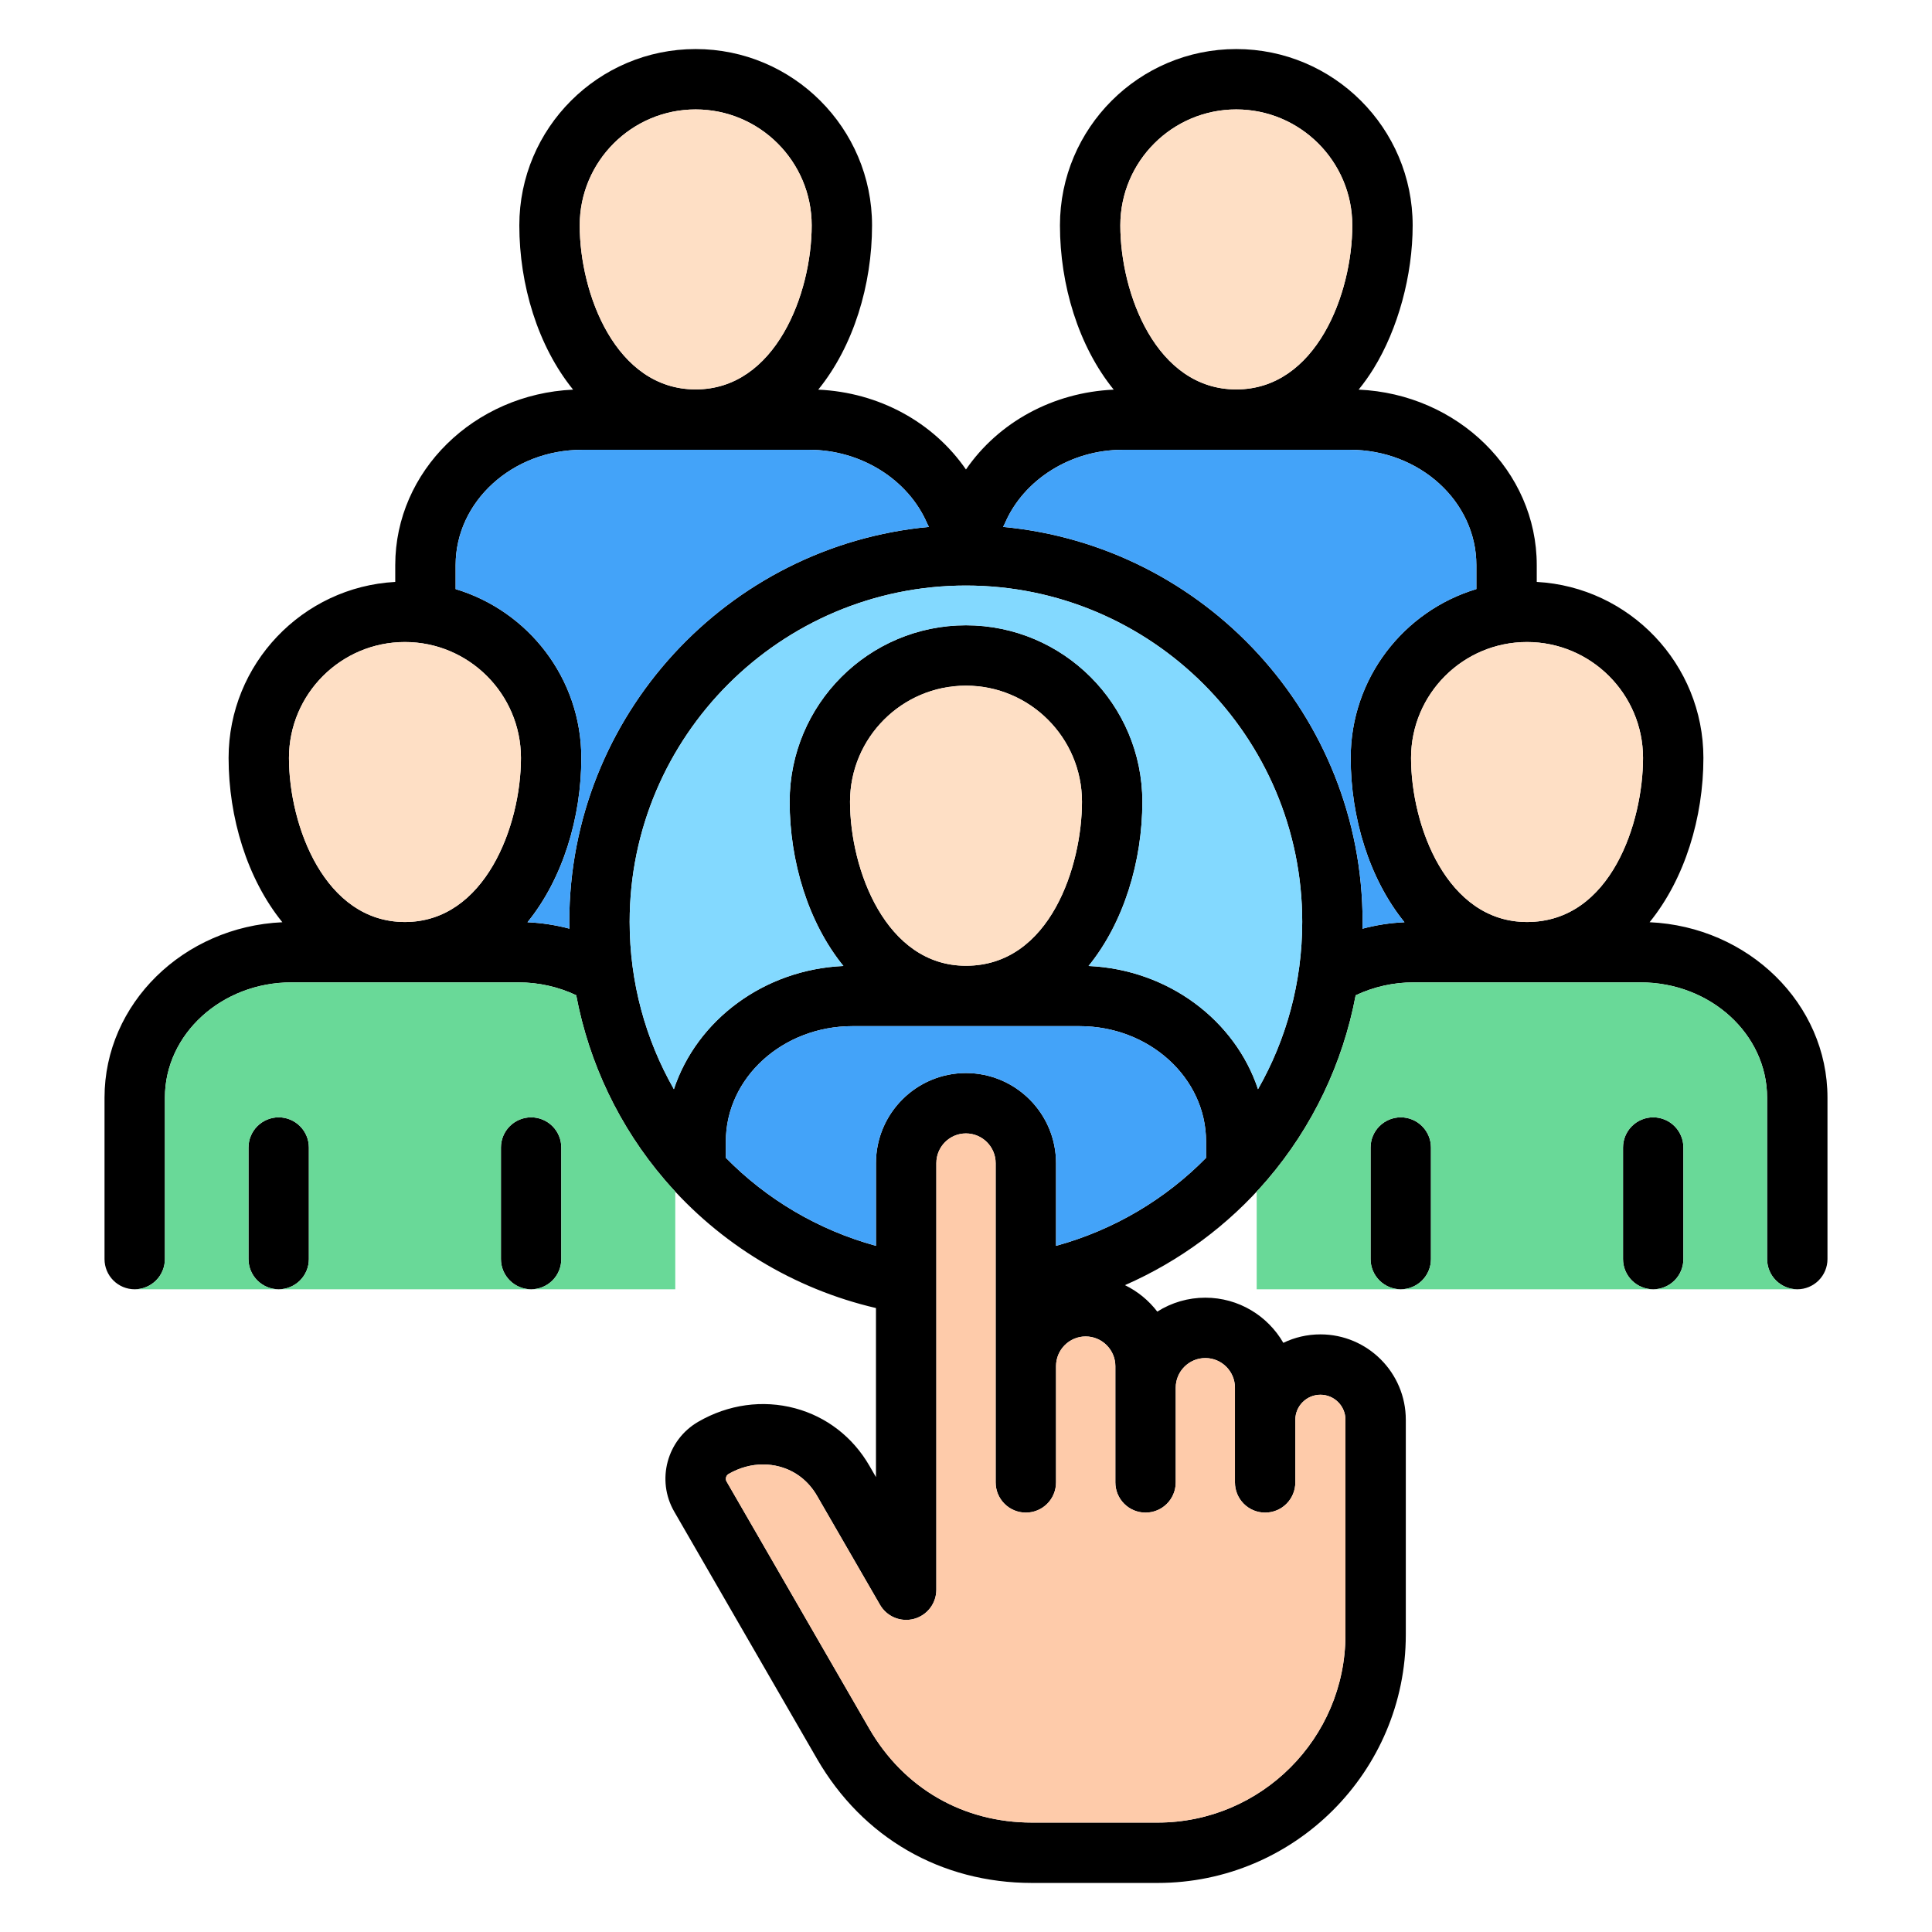 <svg xmlns="http://www.w3.org/2000/svg" width="100" height="100" viewBox="0 0 100 100" fill="none">
  <path d="M85.383 47.734C87.212 45.481 88.168 42.304 88.168 39.231C88.168 34.369 84.343 30.383 79.542 30.12V29.249C79.542 24.378 75.446 20.391 70.323 20.167C70.603 19.822 70.862 19.458 71.096 19.079C72.363 17.025 73.119 14.252 73.119 11.665C73.119 6.633 69.023 2.539 63.988 2.539C58.953 2.539 54.863 6.633 54.863 11.665C54.863 14.738 55.817 17.914 57.646 20.168C54.498 20.307 51.678 21.858 49.998 24.301C48.316 21.859 45.496 20.308 42.352 20.168C44.182 17.915 45.137 14.738 45.137 11.665C45.137 6.633 41.041 2.539 36.006 2.539C30.971 2.539 26.88 6.633 26.88 11.665C26.88 14.738 27.835 17.914 29.664 20.168C24.546 20.398 20.458 24.383 20.458 29.249V30.12C15.658 30.381 11.832 34.367 11.832 39.231C11.832 42.305 12.787 45.481 14.615 47.735C9.498 47.965 5.41 51.95 5.41 56.816V65.17C5.41 65.585 5.574 65.982 5.867 66.275C6.16 66.568 6.558 66.733 6.972 66.733C7.387 66.733 7.784 66.568 8.077 66.275C8.37 65.982 8.535 65.585 8.535 65.17V56.816C8.535 53.525 11.472 50.848 15.083 50.848H26.837C27.885 50.848 28.904 51.079 29.824 51.513C30.486 55.023 32.054 58.324 34.403 61.065C37.26 64.397 41.105 66.719 45.34 67.704V76.455L45 75.867C44.144 74.383 42.777 73.326 41.152 72.892C39.473 72.443 37.694 72.692 36.145 73.588C34.52 74.525 33.959 76.61 34.896 78.237L42.289 91.039C44.651 95.121 48.707 97.461 53.419 97.461H59.919C67.002 97.461 72.764 91.698 72.764 84.615V73.486C72.764 71.049 70.782 69.067 68.345 69.067C67.657 69.067 67.006 69.224 66.425 69.505C65.62 68.109 64.111 67.168 62.388 67.168C61.507 67.167 60.644 67.417 59.901 67.889C59.457 67.308 58.884 66.839 58.227 66.519C61.062 65.277 63.579 63.413 65.594 61.064C67.941 58.324 69.508 55.024 70.169 51.516C71.105 51.075 72.127 50.847 73.162 50.848H84.916C88.527 50.848 91.465 53.525 91.465 56.815V65.17C91.465 65.585 91.63 65.982 91.923 66.275C92.216 66.568 92.613 66.733 93.027 66.733C93.442 66.733 93.839 66.568 94.132 66.275C94.425 65.982 94.59 65.585 94.59 65.17V56.815C94.59 51.949 90.501 47.964 85.383 47.734L85.383 47.734ZM85.043 39.231C85.043 42.514 83.412 47.723 79.037 47.723C74.898 47.723 73.036 42.757 73.036 39.231C73.036 35.923 75.728 33.231 79.037 33.231C82.346 33.231 85.043 35.922 85.043 39.231ZM63.988 5.664C67.3 5.664 69.994 8.356 69.994 11.664C69.994 15.191 68.131 20.156 63.988 20.156C59.845 20.156 57.988 15.191 57.988 11.664C57.988 8.356 60.679 5.664 63.988 5.664ZM36.006 5.664C39.318 5.664 42.012 8.356 42.012 11.664C42.012 15.191 40.149 20.156 36.006 20.156C31.863 20.156 30.006 15.191 30.006 11.664C30.006 8.356 32.697 5.664 36.006 5.664ZM20.958 33.231C24.269 33.231 26.964 35.923 26.964 39.231C26.964 42.758 25.1 47.723 20.958 47.723C16.815 47.723 14.957 42.758 14.957 39.231C14.957 35.923 17.649 33.231 20.958 33.231ZM27.303 47.735C29.133 45.481 30.089 42.305 30.089 39.231C30.089 35.111 27.342 31.622 23.583 30.492V29.249C23.583 25.959 26.521 23.282 30.131 23.282H41.886C44.56 23.282 47.015 24.819 47.996 27.107C48.021 27.165 48.049 27.22 48.08 27.273C37.655 28.243 29.466 37.039 29.466 47.714C29.466 47.832 29.472 47.95 29.474 48.068C28.765 47.88 28.037 47.768 27.303 47.735ZM62.388 70.293C63.233 70.293 63.921 70.981 63.921 71.825V76.731C63.921 77.145 64.085 77.543 64.378 77.836C64.671 78.129 65.069 78.293 65.483 78.293C65.897 78.293 66.295 78.129 66.588 77.836C66.881 77.543 67.046 77.145 67.046 76.731V73.486C67.046 72.773 67.629 72.192 68.345 72.192C69.062 72.192 69.64 72.773 69.64 73.486V84.615C69.64 89.975 65.279 94.336 59.919 94.336H53.419C49.853 94.336 46.782 92.564 44.994 89.476L37.604 76.677C37.531 76.55 37.579 76.369 37.709 76.294C38.273 75.968 38.887 75.8 39.497 75.8C39.783 75.8 40.067 75.837 40.345 75.911C41.175 76.133 41.848 76.658 42.294 77.43L45.549 83.066C45.721 83.363 45.987 83.596 46.305 83.728C46.622 83.859 46.975 83.882 47.307 83.793C47.639 83.704 47.932 83.508 48.142 83.235C48.351 82.962 48.465 82.628 48.465 82.284V60.204C48.465 59.356 49.152 58.666 49.997 58.666C50.842 58.666 51.535 59.356 51.535 60.204V76.731C51.535 77.145 51.7 77.543 51.993 77.836C52.286 78.129 52.684 78.293 53.098 78.293C53.512 78.293 53.91 78.129 54.203 77.836C54.496 77.543 54.66 77.145 54.66 76.731V70.713C54.66 69.865 55.348 69.175 56.193 69.175C57.038 69.175 57.731 69.864 57.731 70.713V76.731C57.731 77.145 57.896 77.543 58.189 77.836C58.482 78.129 58.879 78.293 59.294 78.293C59.708 78.293 60.105 78.129 60.398 77.836C60.691 77.543 60.856 77.145 60.856 76.731V71.826C60.856 70.981 61.544 70.293 62.388 70.293L62.388 70.293ZM54.66 64.485V60.204C54.66 57.633 52.569 55.541 49.997 55.541C47.426 55.541 45.34 57.633 45.34 60.204V64.485C42.321 63.656 39.664 62.06 37.569 59.928V59.08C37.569 55.79 40.509 53.113 44.123 53.113H55.877C59.488 53.113 62.426 55.79 62.426 59.08V59.931C60.331 62.061 57.677 63.656 54.66 64.485ZM49.997 49.988C45.858 49.988 43.997 45.022 43.997 41.496C43.997 38.184 46.688 35.49 49.997 35.49C53.306 35.49 56.003 38.184 56.003 41.496C56.003 44.779 54.373 49.988 49.997 49.988ZM65.114 56.377C63.931 52.813 60.472 50.184 56.343 49.999C58.173 47.745 59.128 44.569 59.128 41.496C59.128 36.461 55.032 32.365 49.997 32.365C44.962 32.365 40.872 36.461 40.872 41.496C40.872 44.569 41.826 47.745 43.655 49.999C39.524 50.185 36.064 52.813 34.88 56.377C33.419 53.817 32.591 50.857 32.591 47.714C32.591 38.116 40.4 30.308 49.997 30.308C59.594 30.308 67.403 38.116 67.403 47.714C67.403 50.857 66.575 53.818 65.114 56.378L65.114 56.377ZM51.919 27.273C51.95 27.219 51.98 27.163 52.005 27.105C52.98 24.818 55.433 23.281 58.108 23.281H69.868C73.479 23.281 76.416 25.958 76.416 29.249V30.491C72.658 31.62 69.911 35.11 69.911 39.231C69.911 42.305 70.866 45.481 72.695 47.735C71.96 47.768 71.231 47.88 70.52 48.07C70.522 47.951 70.528 47.832 70.528 47.713C70.528 37.041 62.342 28.245 51.919 27.273L51.919 27.273ZM15.987 59.396V65.17C15.987 65.585 15.822 65.982 15.529 66.275C15.236 66.568 14.839 66.733 14.425 66.733C14.01 66.733 13.613 66.568 13.32 66.275C13.027 65.982 12.862 65.585 12.862 65.17V59.396C12.862 58.981 13.027 58.584 13.32 58.291C13.613 57.998 14.01 57.833 14.425 57.833C14.839 57.833 15.236 57.998 15.529 58.291C15.822 58.584 15.987 58.981 15.987 59.396ZM29.053 59.396V65.17C29.053 65.585 28.889 65.982 28.596 66.275C28.303 66.568 27.905 66.733 27.491 66.733C27.076 66.733 26.679 66.568 26.386 66.275C26.093 65.982 25.928 65.585 25.928 65.17V59.396C25.928 58.981 26.093 58.584 26.386 58.291C26.679 57.998 27.076 57.833 27.491 57.833C27.905 57.833 28.303 57.998 28.596 58.291C28.889 58.584 29.053 58.981 29.053 59.396ZM74.066 59.396V65.17C74.066 65.585 73.901 65.982 73.608 66.275C73.315 66.568 72.918 66.733 72.503 66.733C72.089 66.733 71.692 66.568 71.399 66.275C71.106 65.982 70.941 65.585 70.941 65.17V59.396C70.941 58.981 71.106 58.584 71.399 58.291C71.692 57.998 72.089 57.833 72.503 57.833C72.918 57.833 73.315 57.998 73.608 58.291C73.901 58.584 74.066 58.981 74.066 59.396ZM87.132 59.396V65.17C87.132 65.585 86.968 65.982 86.674 66.275C86.382 66.568 85.984 66.733 85.57 66.733C85.155 66.733 84.758 66.568 84.465 66.275C84.172 65.982 84.007 65.585 84.007 65.17V59.396C84.007 58.981 84.172 58.584 84.465 58.291C84.758 57.998 85.155 57.833 85.57 57.833C85.984 57.833 86.382 57.998 86.674 58.291C86.968 58.584 87.132 58.981 87.132 59.396Z" fill="black"/>
  <path d="M48.08 27.273C48.049 27.219 48.021 27.164 47.996 27.107C47.016 24.819 44.56 23.281 41.886 23.281H30.132C26.521 23.281 23.584 25.958 23.584 29.249V30.492C27.342 31.622 30.089 35.111 30.089 39.231C30.089 42.305 29.134 45.481 27.304 47.735C28.043 47.768 28.77 47.88 29.475 48.068C29.473 47.95 29.467 47.832 29.467 47.713C29.467 37.039 37.656 28.243 48.081 27.273H48.08Z" fill="#43A3F9"/>
  <path d="M49.997 49.988C54.373 49.988 56.003 44.779 56.003 41.496C56.003 38.184 53.309 35.49 49.997 35.49C46.685 35.49 43.997 38.184 43.997 41.496C43.997 45.022 45.858 49.988 49.997 49.988Z" fill="#FEDFC5"/>
  <path d="M65.114 56.377C66.576 53.818 67.403 50.857 67.403 47.714C67.403 38.116 59.595 30.308 49.997 30.308C40.4 30.308 32.591 38.116 32.591 47.714C32.591 50.857 33.419 53.817 34.881 56.377C36.064 52.813 39.525 50.185 43.655 49.999C41.826 47.745 40.872 44.569 40.872 41.496C40.872 36.461 44.965 32.365 49.997 32.365C55.029 32.365 59.128 36.461 59.128 41.496C59.128 44.569 58.173 47.745 56.344 49.999C60.473 50.184 63.931 52.813 65.115 56.377L65.114 56.377Z" fill="#83D9FF"/>
  <path d="M14.957 39.231C14.957 42.758 16.819 47.723 20.958 47.723C25.097 47.723 26.964 42.758 26.964 39.231C26.964 35.923 24.27 33.231 20.958 33.231C17.646 33.231 14.957 35.923 14.957 39.231ZM63.988 20.157C68.131 20.157 69.994 15.191 69.994 11.665C69.994 8.356 67.3 5.664 63.988 5.664C60.677 5.664 57.988 8.356 57.988 11.665C57.988 15.191 59.849 20.157 63.988 20.157Z" fill="#FEDFC5"/>
  <path d="M40.345 75.911C40.069 75.837 39.783 75.8 39.497 75.8C38.887 75.8 38.273 75.967 37.709 76.294C37.579 76.369 37.531 76.55 37.604 76.676L44.994 89.475C46.782 92.564 49.853 94.336 53.419 94.336H59.919C65.279 94.336 69.64 89.975 69.64 84.615V73.486C69.64 72.772 69.059 72.192 68.345 72.192C67.632 72.192 67.046 72.772 67.046 73.486V76.731C67.046 77.145 66.881 77.543 66.588 77.835C66.295 78.129 65.897 78.293 65.483 78.293C65.069 78.293 64.671 78.129 64.378 77.835C64.085 77.543 63.92 77.145 63.92 76.731V71.825C63.92 70.98 63.233 70.293 62.388 70.293C61.543 70.293 60.855 70.98 60.855 71.825V76.731C60.855 77.145 60.691 77.543 60.398 77.835C60.105 78.129 59.707 78.293 59.293 78.293C58.879 78.293 58.481 78.129 58.188 77.835C57.895 77.543 57.73 77.145 57.73 76.731V70.712C57.73 69.864 57.041 69.174 56.192 69.174C55.344 69.174 54.66 69.864 54.66 70.712V76.731C54.66 77.145 54.495 77.543 54.202 77.835C53.909 78.129 53.512 78.293 53.097 78.293C52.683 78.293 52.286 78.129 51.993 77.835C51.7 77.543 51.535 77.145 51.535 76.731V60.204C51.535 59.356 50.845 58.666 49.997 58.666C49.149 58.666 48.465 59.356 48.465 60.204V82.284C48.465 82.628 48.351 82.962 48.142 83.235C47.932 83.508 47.639 83.704 47.306 83.793C46.974 83.882 46.622 83.859 46.304 83.728C45.986 83.596 45.721 83.363 45.549 83.065L42.293 77.429C41.848 76.657 41.174 76.132 40.345 75.911L40.345 75.911Z" fill="#FECBAA"/>
  <path d="M62.426 59.93V59.08C62.426 55.789 59.488 53.113 55.877 53.113H44.123C40.509 53.113 37.569 55.79 37.569 59.08V59.928C39.665 62.06 42.321 63.656 45.34 64.484V60.204C45.34 57.632 47.429 55.541 49.997 55.541C52.566 55.541 54.66 57.632 54.66 60.204V64.484C57.677 63.656 60.331 62.061 62.426 59.93V59.93ZM76.417 30.491V29.249C76.417 25.958 73.479 23.281 69.868 23.281H58.109C55.434 23.281 52.98 24.818 52.005 27.105C51.98 27.163 51.951 27.219 51.92 27.273C62.342 28.246 70.528 37.041 70.528 47.714C70.528 47.833 70.523 47.951 70.52 48.07C71.231 47.88 71.96 47.768 72.695 47.735C70.866 45.482 69.912 42.305 69.912 39.231C69.912 35.11 72.659 31.62 76.417 30.491L76.417 30.491Z" fill="#43A3F9"/>
  <path d="M30.006 11.665C30.006 15.191 31.867 20.156 36.006 20.156C40.145 20.156 42.013 15.191 42.013 11.665C42.013 8.356 39.318 5.664 36.006 5.664C32.695 5.664 30.006 8.356 30.006 11.665ZM79.037 47.723C83.412 47.723 85.043 42.514 85.043 39.231C85.043 35.923 82.349 33.231 79.037 33.231C75.725 33.231 73.036 35.922 73.036 39.231C73.036 42.757 74.898 47.723 79.037 47.723Z" fill="#FEDFC5"/>
  <path d="M91.465 65.17V56.816C91.465 53.525 88.528 50.848 84.917 50.848H73.162C72.128 50.847 71.106 51.075 70.17 51.516C69.508 55.024 67.942 58.324 65.594 61.064C65.416 61.272 65.233 61.476 65.046 61.676V66.733H72.504C72.089 66.733 71.692 66.568 71.399 66.275C71.106 65.982 70.941 65.585 70.941 65.17V59.396C70.941 58.981 71.106 58.584 71.399 58.291C71.692 57.998 72.089 57.833 72.504 57.833C72.918 57.833 73.316 57.998 73.609 58.291C73.902 58.584 74.066 58.981 74.066 59.396V65.17C74.066 65.585 73.902 65.982 73.609 66.275C73.316 66.568 72.918 66.733 72.504 66.733H85.57C85.156 66.733 84.758 66.568 84.465 66.275C84.172 65.982 84.007 65.585 84.007 65.17V59.396C84.007 58.981 84.172 58.584 84.465 58.291C84.758 57.998 85.156 57.833 85.57 57.833C85.984 57.833 86.382 57.998 86.675 58.291C86.968 58.584 87.132 58.981 87.132 59.396V65.17C87.132 65.585 86.968 65.982 86.675 66.275C86.382 66.568 85.984 66.733 85.57 66.733H93.028C92.614 66.733 92.216 66.568 91.923 66.275C91.63 65.982 91.465 65.585 91.465 65.17ZM34.952 61.676C34.765 61.475 34.582 61.272 34.404 61.064C32.054 58.324 30.486 55.022 29.825 51.513C28.89 51.074 27.87 50.847 26.838 50.848H15.084C11.473 50.848 8.535 53.525 8.535 56.815V65.17C8.535 65.585 8.371 65.982 8.078 66.275C7.784 66.568 7.387 66.733 6.973 66.733H14.425C14.01 66.733 13.613 66.568 13.32 66.275C13.027 65.982 12.862 65.585 12.862 65.17V59.395C12.862 58.981 13.027 58.584 13.32 58.291C13.613 57.998 14.01 57.833 14.425 57.833C14.839 57.833 15.237 57.998 15.53 58.291C15.823 58.584 15.987 58.981 15.987 59.395V65.17C15.987 65.585 15.823 65.982 15.53 66.275C15.237 66.568 14.839 66.733 14.425 66.733H27.491C27.077 66.733 26.679 66.568 26.386 66.275C26.093 65.982 25.928 65.585 25.928 65.17V59.395C25.928 58.981 26.093 58.584 26.386 58.291C26.679 57.998 27.077 57.833 27.491 57.833C27.905 57.833 28.303 57.998 28.596 58.291C28.889 58.584 29.053 58.981 29.053 59.395V65.17C29.053 65.585 28.889 65.982 28.596 66.275C28.303 66.568 27.905 66.733 27.491 66.733H34.952V61.676Z" fill="#69D998"/>
</svg>